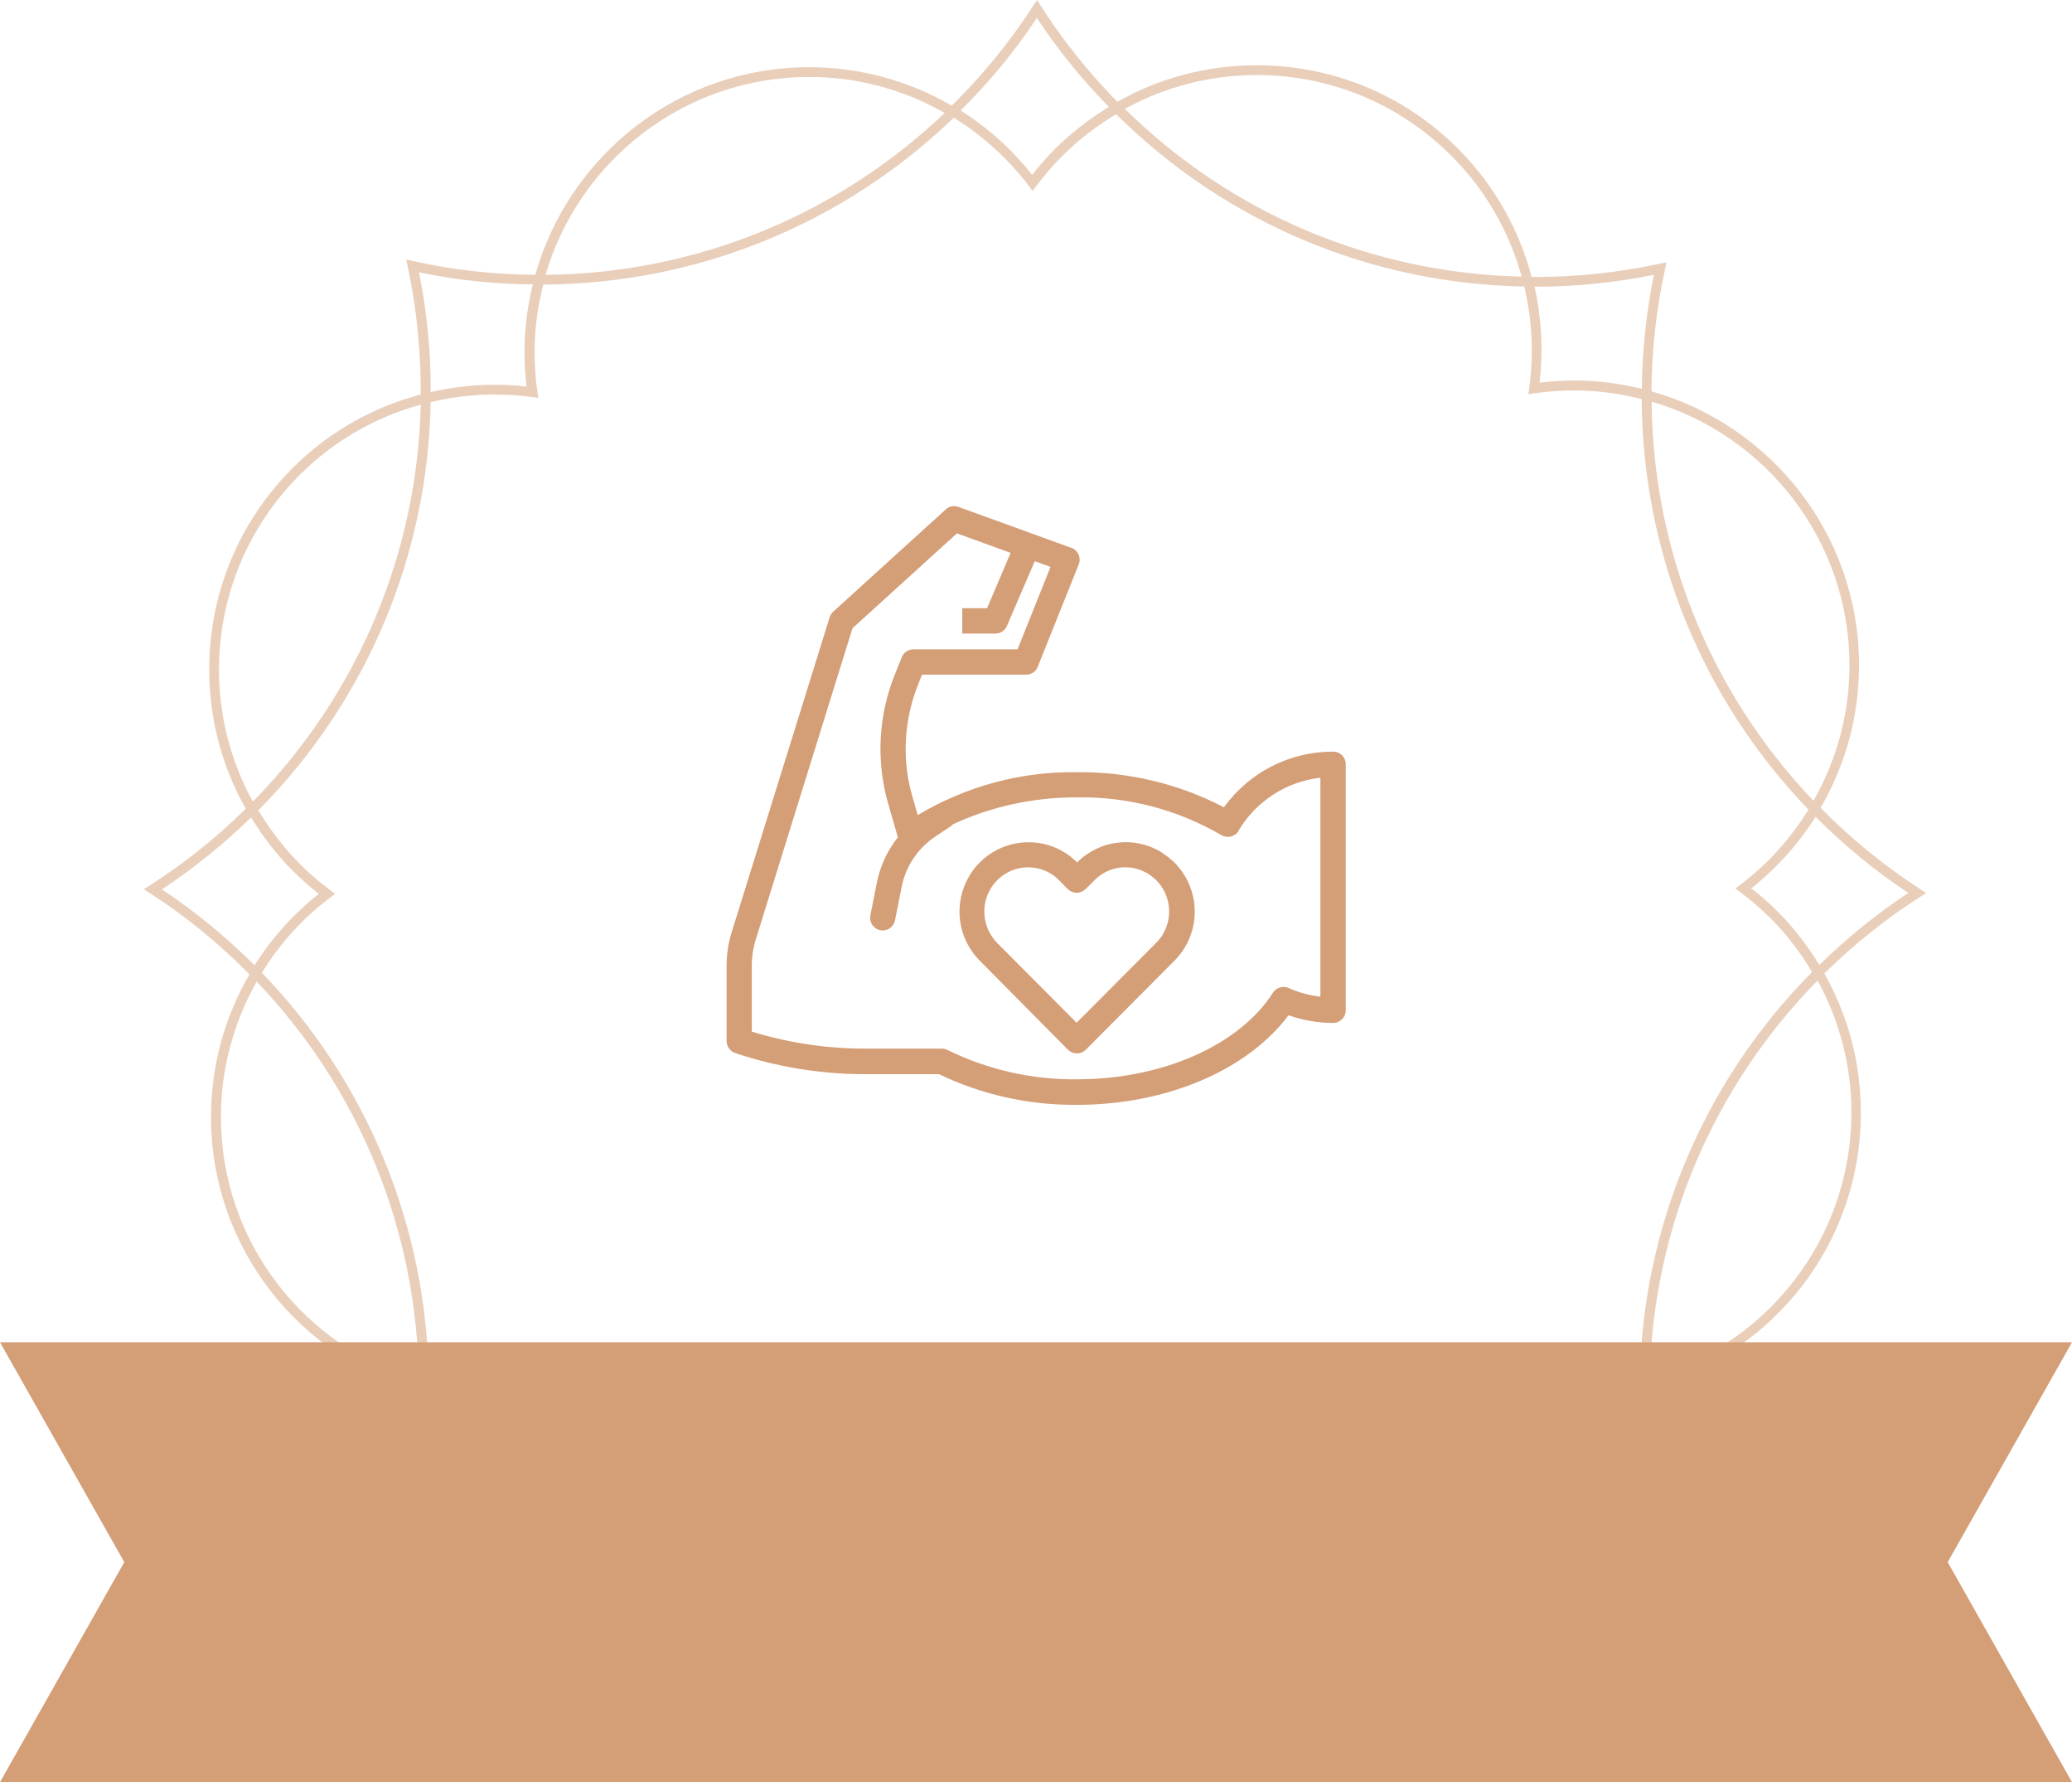 <?xml version="1.0" encoding="utf-8"?>
<!-- Generator: Adobe Illustrator 23.0.1, SVG Export Plug-In . SVG Version: 6.00 Build 0)  -->
<svg version="1.1" id="Ebene_1" xmlns="http://www.w3.org/2000/svg" xmlns:xlink="http://www.w3.org/1999/xlink" x="0px" y="0px"
	 viewBox="0 0 1168.6 1005.1" style="enable-background:new 0 0 1168.6 1005.1;" xml:space="preserve">
<style type="text/css">
	.st0{fill:#D49E77;}
	.st1{opacity:0.5;fill:#D49E77;enable-background:new    ;}
</style>
<title>Element 2</title>
<g>
	<g id="Ebene_1-2">
		<path class="st0" d="M602.3,592c2.8,2.8,7.3,2.8,10.1,0l0,0l50-50.2c15.3-15.4,15.2-40.2-0.1-55.4c-2.2-2.1-4.6-4-7.1-5.6
			l-0.2-0.2c-15.3-9.3-34.9-6.9-47.5,5.8c-7.2-7.3-17.1-11.4-27.3-11.4h-0.1c-13.7,0-26.4,7.2-33.4,19c-9.2,15.4-6.8,35.1,5.9,47.8
			L602.3,592z M558.7,501.2c3.3-5.6,8.8-9.7,15.1-11.3c8.4-2.1,17.4,0.3,23.5,6.5l4.9,5c1.3,1.3,3.1,2.1,5,2.1s3.7-0.8,5.1-2.1l5-5
			c8-8.1,20.4-9.6,30.1-3.7c11.8,7.2,15.5,22.5,8.4,34.3c-1,1.7-2.3,3.3-3.7,4.7l-44.9,45.1l-44.9-45.1
			C554.4,523.5,552.8,511,558.7,501.2z"/>
		<path class="st0" d="M751.9,423.9h-0.3c-24.3,0-47.1,11.7-61.3,31.4c-25.5-13.3-53.9-20.1-82.7-19.8c-31.7-0.5-62.8,7.9-90,24.2
			l-3.1-10.7c-5.9-20.7-4.7-42.7,3.2-62.7l2.3-5.8h58.7c2.9,0,5.6-1.8,6.6-4.5l23.1-57.7c1.5-3.7-0.3-7.8-4-9.3c0,0,0,0-0.1,0
			l-63.7-23.1c-2.5-0.9-5.3-0.4-7.2,1.4L469.9,345c-0.9,0.9-1.6,1.9-2,3.2l-54.6,175.5c-2.3,6.7-3.5,13.8-3.5,21v42.4
			c0,3.1,2,5.8,4.9,6.8c23.6,7.9,48.4,11.9,73.3,11.9h41.6c23.7,11.4,49.7,17.3,76.1,17.3h1.8c24.8,0,49.2-4.8,70.4-13.9
			c20.7-8.9,37.6-21.6,48.8-36.6c8.1,2.8,16.6,4.3,25.1,4.3h0.1c3.9,0,7.1-3.2,7.1-7.1V431C759,427.1,755.9,423.9,751.9,423.9z
			 M556.7,343h-14v14.3h18.7c2.9,0,5.4-1.7,6.5-4.3l15.7-36.5l8.9,3.2l-18.6,46.5h-58.7c-2.9,0-5.6,1.8-6.6,4.5l-4.1,10.2
			c-9.1,22.9-10.4,48.2-3.7,71.9l5.6,19.4c-1,1.3-2,2.7-2.9,4c-4.3,6.4-7.3,13.7-8.9,21.3l-3.7,18.7c-0.8,3.9,1.7,7.6,5.5,8.4
			c3.9,0.8,7.6-1.7,8.4-5.6l3.7-18.7c2.3-11.8,9.3-22.1,19.3-28.7l8.7-5.8c0.3-0.3,0.7-0.6,0.9-0.9c21.5-10,45-15.1,68.7-15.2h1.4
			c28.5-0.5,56.6,6.9,81.2,21.2c1.6,1,3.6,1.3,5.4,0.9c1.8-0.4,3.4-1.5,4.4-3.1v-0.2c9.9-16.6,26.9-27.7,46.2-29.9v123.5
			c-6.2-0.7-12.2-2.3-17.9-4.9c-3.2-1.4-7-0.3-8.9,2.7c-18.9,29.6-62.3,48.8-110.5,48.8c-25.3,0.3-50.3-5.4-72.9-16.5
			c-1-0.5-2.1-0.8-3.3-0.8H488c-21.7,0-43.2-3.2-64-9.6v-37.2c0-5.6,1-11.2,2.8-16.5l54-173.8l58.9-53.5l30.3,11L556.7,343z"/>
	</g>
</g>
<path class="st1" d="M1026.1,544.2c-6.6-10.8-14.4-21-23.6-30.2c-4.7-4.7-9.7-9.1-14.8-13c14.5-11.5,26.7-25.2,36.3-40.3
	c15.8,15.8,33.2,30.3,52.3,42.9C1058.4,515.4,1041.5,529.1,1026.1,544.2 M998.7,737.2c-19.3,19.3-42.8,32.7-68.3,39.7
	c1.9-83.2,35-163.1,94.7-223.9c12.4,22.6,19.1,48,19.1,74.5C1044.1,669,1027.9,707.9,998.7,737.2 M931.3,851.5
	c-21.1-4.4-42.6-6.6-64.3-6.8c3-12.2,4.7-24.9,4.7-38c0-6.5-0.4-13.1-1.2-19.7c6.1,0.7,12.3,1.1,18.4,1.1l0,0
	c12.2,0,24.1-1.5,35.8-4.1C924.7,806.4,926.8,829,931.3,851.5 M711.2,961.8c-27.4,0-53.4-7.2-76.4-20.3
	c60.1-57.4,139.9-90.5,225.1-91.3C841.1,914.6,781.7,961.8,711.2,961.8 M582.8,995.1c-11.8-18-25.5-34.8-40.6-50.3
	c10.8-6.6,21-14.3,30.2-23.5c4.6-4.6,9-9.5,13-14.7c11.5,14.5,25.2,26.7,40.3,36.2C609.9,958.6,595.5,976,582.8,995.1 M349.2,917.4
	c-19.4-19.3-32.6-42.8-39.7-68.2c84.4,1.9,163.5,35.3,223.9,94.6c-22.6,12.4-48,19.1-74.5,19.1C417.4,962.8,378.5,946.7,349.2,917.4
	 M301.7,843.4c-22.4,0-44.8,2.2-66.8,6.7c4.3-21.2,6.6-42.7,6.8-64.3c12.2,3,24.9,4.7,38,4.7c6.5,0,13.1-0.4,19.6-1.2
	c-2.1,18.4-1.1,36.6,2.8,54.1H301.7z M124.6,630c0-27.4,7.2-53.5,20.2-76.4c57.4,60.1,90.6,139.9,91.4,225.1
	C171.8,759.9,124.6,700.4,124.6,630 M91.3,501.6c18-11.9,34.8-25.5,50.3-40.6c6.6,10.8,14.4,21,23.5,30.1c4.7,4.7,9.6,9,14.7,13
	c-14.5,11.5-26.7,25.1-36.2,40.3C127.8,528.7,110.4,514.2,91.3,501.6 M169,267.9c19.3-19.3,42.8-32.7,68.3-39.7
	c-1.9,83.2-35,163.1-94.7,223.9c-12.4-22.6-19.1-48-19.1-74.5C123.6,336.2,139.7,297.2,169,267.9 M236.3,153.6
	c21.1,4.4,42.6,6.6,64.2,6.8c-3,12.2-4.7,24.9-4.7,38c0,6.6,0.4,13.2,1.2,19.6c-6.1-0.7-12.2-1-18.3-1c-12.2,0-24.1,1.5-35.8,4.1
	C243,198.7,240.9,176.1,236.3,153.6 M456.4,43.4c27.4,0,53.5,7.2,76.4,20.3C472.7,121,392.9,154.2,307.7,155
	C326.5,90.6,386,43.4,456.4,43.4 M584.8,10.1c11.8,18,25.5,34.8,40.6,50.2c-10.8,6.6-21,14.4-30.2,23.5c-4.6,4.6-9,9.6-13.1,14.8
	c-11.5-14.5-25.1-26.7-40.3-36.3C557.7,46.6,572.2,29.2,584.8,10.1 M818.5,87.8c19.4,19.3,32.7,42.9,39.7,68.2
	c-84.4-2-163.5-35.3-223.8-94.6c22.6-12.4,48-19.1,74.5-19.1C750.2,42.4,789.2,58.5,818.5,87.8 M866,161.7c22.4,0,44.8-2.3,66.8-6.7
	c-4.3,21.1-6.6,42.7-6.8,64.3c-12.2-3-24.9-4.7-38-4.7c-6.5,0-13.1,0.4-19.7,1.2c2.1-18.4,1.1-36.6-2.8-54.1
	C865.7,161.7,865.8,161.7,866,161.7 M981.6,503.2c5.9,4.4,11.6,9.4,17,14.7c9.2,9.2,16.9,19.4,23.4,30.3
	c-61.7,62.3-95.7,144.6-97.2,230.2c-11.6,2.8-23.6,4.3-35.9,4.3c-7.1,0-14.2-0.5-21.2-1.4l-3.6-0.5l0.5,3.6c1.1,7.5,1.6,15,1.6,22.4
	c0,13.1-1.8,25.8-4.9,37.9c-87.7,0.5-169.9,34.7-231.5,94.1c-16.1-9.9-30.5-22.7-42.3-38.4l-2.2-2.9l-2.2,2.9
	c-4.5,6-9.5,11.8-14.7,17c-9.2,9.2-19.4,16.9-30.2,23.4c-61.9-61.3-143.4-95.6-230.2-97.2c-4.3-18.4-5.5-37.6-2.8-57.1l0.5-3.6
	l-3.6,0.5c-7.5,1.1-15,1.6-22.4,1.6c-13.1,0-25.8-1.8-37.9-4.9c-0.5-87.7-34.7-170-94.1-231.5c9.9-16.1,22.7-30.5,38.4-42.3l2.9-2.2
	l-2.9-2.2c-5.9-4.4-11.7-9.3-17-14.7c-9.2-9.2-16.9-19.4-23.4-30.2c61.7-62.3,95.7-144.6,97.2-230.2c11.6-2.8,23.6-4.3,35.9-4.3
	c7.1,0,14.2,0.5,21.2,1.4l3.6,0.5l-0.5-3.6c-1.1-7.3-1.6-14.8-1.6-22.4c0-13.1,1.8-25.8,4.9-37.9c87.7-0.5,169.9-34.7,231.5-94.1
	c16.1,9.9,30.4,22.8,42.3,38.4l2.2,2.9l2.2-2.9c4.5-6,9.4-11.8,14.7-17c9.2-9.2,19.4-16.9,30.2-23.4
	c61.9,61.3,143.3,95.6,230.2,97.2c4.3,18.4,5.5,37.6,2.8,57.1l-0.5,3.6l3.6-0.5c7.5-1.1,15.1-1.6,22.4-1.6c13.1,0,25.8,1.8,37.9,4.9
	c0.5,87.7,34.7,169.9,94.1,231.5c-9.9,16-22.7,30.5-38.4,42.3l-2.9,2.2L981.6,503.2z M1043.1,375.2c0,27.4-7.2,53.4-20.3,76.4
	c-57.4-60.1-90.5-139.9-91.3-225.1C995.9,245.3,1043.1,304.8,1043.1,375.2 M1086.4,503.6l-3.6-2.3c-20.6-13.3-39.2-28.7-56-45.7
	c14-24.1,21.7-51.6,21.7-80.5c0-73.5-49.7-135.4-117.1-154.4c0.2-23.1,2.7-46.2,7.6-68.6l0.9-4.2l-4.2,0.9
	c-22.9,4.9-46.3,7.4-69.8,7.4c-0.7,0-1.4-0.1-2.1-0.1c-7.1-26.9-21.1-51.8-41.5-72.3c-30.3-30.3-70.7-47-113.6-47
	c-28,0-54.8,7.2-78.5,20.6c-16.1-16.4-30.7-34.5-43-53.8L584.9,0l-2.4,3.6c-13.3,20.6-28.7,39.2-45.7,56
	c-24.1-14-51.6-21.7-80.5-21.7c-73.5,0-135.4,49.7-154.4,117.1c-23.1-0.2-46.2-2.7-68.6-7.7l-4.2-0.9l0.9,4.2
	c5.1,24,7.4,48.1,7.3,71.9c-27.1,7.1-52,21.2-72.3,41.5c-30.3,30.3-47,70.7-47,113.6c0,28,7.2,54.8,20.6,78.5
	c-16.4,16.2-34.5,30.7-53.9,43.1l-3.6,2.3l3.6,2.3c20.6,13.3,39.2,28.7,56,45.7c-14,24.1-21.7,51.6-21.7,80.5
	c0,73.5,49.7,135.4,117.1,154.4c-0.2,23-2.7,46.1-7.6,68.6l-0.9,4.2l4.2-0.9c22.9-4.9,46.4-7.4,69.8-7.4c0.7,0,1.4,0,2.1,0
	c7.1,26.9,21.1,51.8,41.6,72.3c30.3,30.3,70.7,47,113.5,47c28,0,54.8-7.2,78.6-20.6c16.2,16.4,30.7,34.5,43.1,53.9l2.3,3.6l2.3-3.6
	c13.3-20.6,28.7-39.2,45.7-56c24.1,14,51.5,21.7,80.4,21.7c73.5,0,135.4-49.7,154.4-117.1c23.1,0.2,46.2,2.7,68.6,7.6l4.2,0.9
	l-0.9-4.2c-5.1-24-7.4-48.1-7.3-71.9c27.1-7.2,51.9-21.2,72.3-41.5c30.3-30.3,47-70.6,47-113.5c0-28-7.2-54.8-20.6-78.5
	c16.5-16.2,34.5-30.7,53.9-43.1L1086.4,503.6z"/>
<g>
	<g id="Ebene_1-2_1_">
		<polygon class="st0" points="1168.6,757 0,757 70.1,881 0,1005.1 1168.6,1005.1 1098.5,881 		"/>
	</g>
</g>
</svg>
